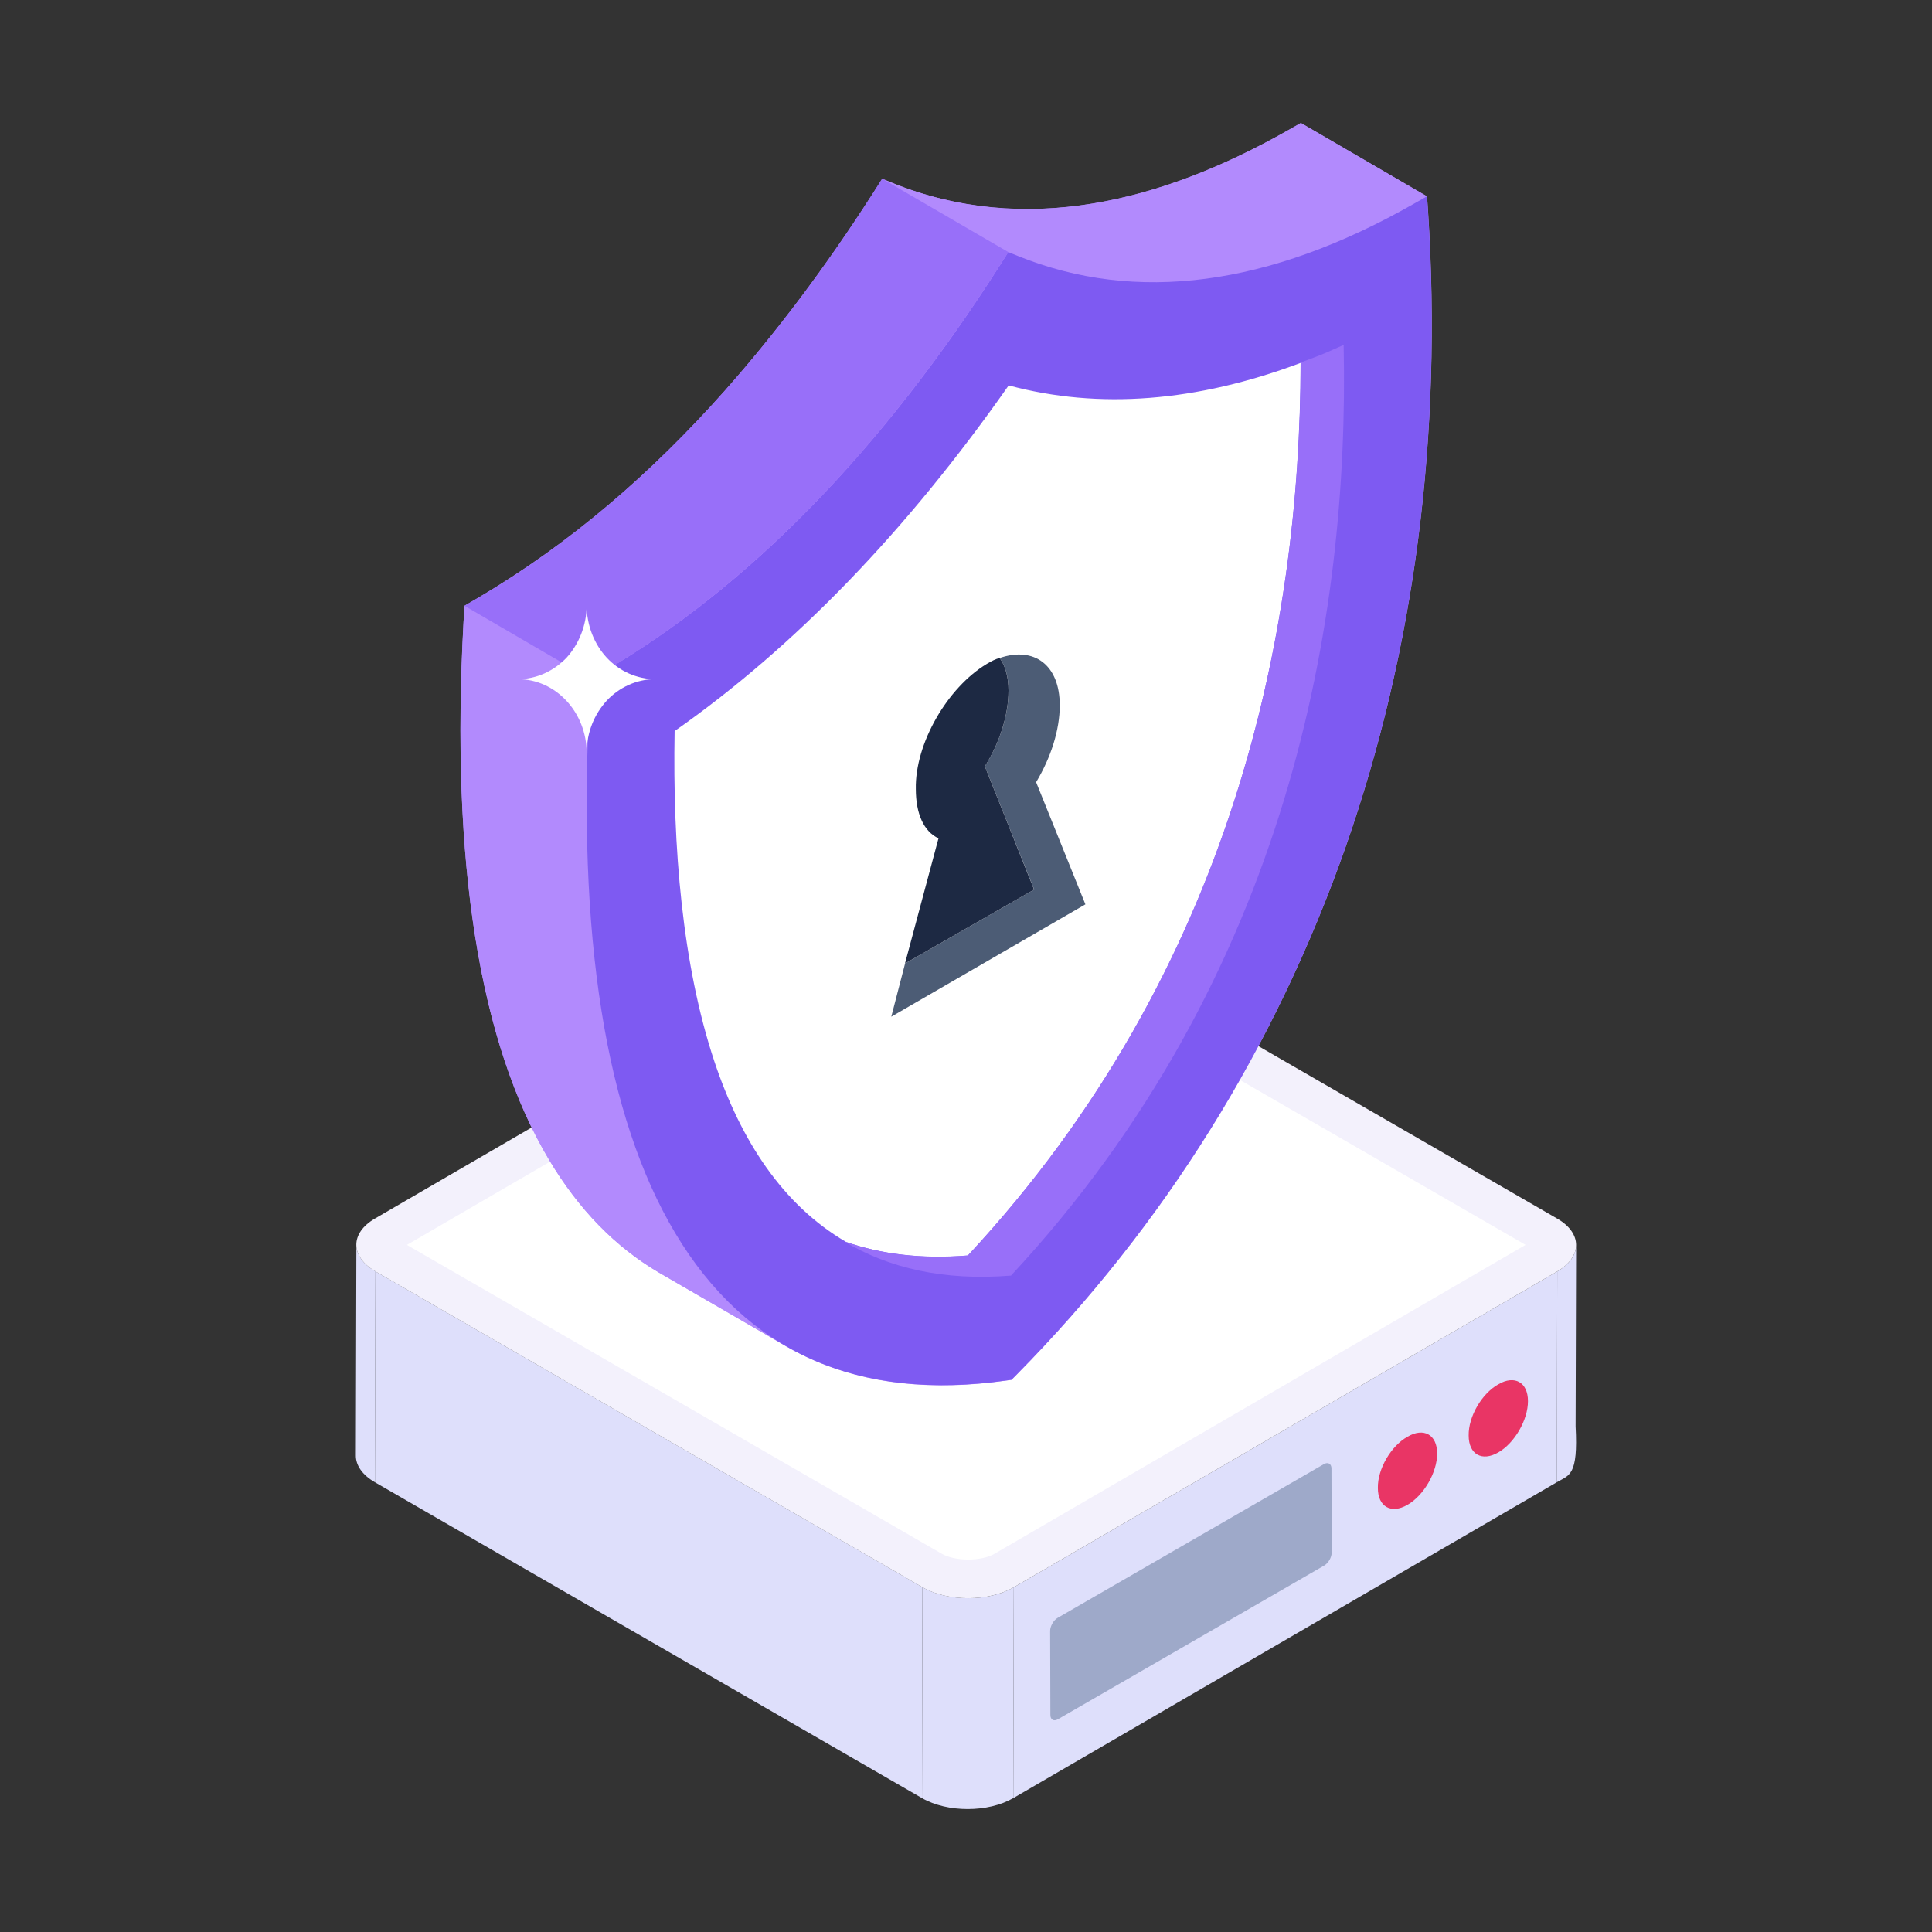 <svg id="Layer_1" enable-background="new 0 0 55 55" height="512" viewBox="0 0 55 55" width="512" xmlns="http://www.w3.org/2000/svg"><rect x="0" y="0" width="55" height="55" fill="#333333" stroke="none"/><g id="_x36_1"><g><g><g><g><g><g><g enable-background="new"><g><path d="m44.869 35.444-.015 5.159c.076 1.416-.18 1.386-.537 1.594l.015-6.003c.357-.207.536-.478.537-.75z" fill="#dedffb"/></g><g><path d="m10.13 41.437.015-6.003c-.001.275.181.55.544.76l-.015 6.003c-.364-.21-.545-.485-.544-.76z" fill="#dedffb"/></g><g><path d="m44.333 36.194-.015 6.003-15.472 8.991.015-6.003z" fill="#dedffb"/></g><g><path d="m26.262 45.185-.015 6.003-15.573-8.991.015-6.003z" fill="#dedffb"/></g><g><path d="m28.861 45.185-.015 6.003c-.715.415-1.877.417-2.599 0l.015-6.003c.722.417 1.885.415 2.599-0z" fill="#dedffb"/></g><g><path d="m44.332 36.195-15.472 8.991c-.713.413-1.878.418-2.599 0l-15.573-8.991c-.721-.418-.726-1.093-.013-1.506l15.472-8.991c.717-.418 1.886-.418 2.607 0l15.573 8.991c.721.413.721 1.089.004 1.506z" fill="#f3f1fc"/><path d="m27.561 44.397c-.292 0-.571-.061-.749-.164l-15.229-8.793 15.118-8.792c.177-.104.457-.165.75-.165.293 0 .575.062.754.165l15.225 8.791-15.121 8.795c-.175.102-.455.163-.747.163z" fill="#fff"/></g></g></g></g></g></g><g><g><g enable-background="new"><g><path d="m37.688 41.681c.12-.069.216-.009.216.123l.007 2.392c0.0.138-.095.303-.215.372l-7.578 4.375c-.12.069-.216.014-.216-.123l-.007-2.392c-0-.132.095-.303.215-.372z" fill="#9ea9c9"/></g></g></g><g enable-background="new"><g><path d="m40.913 41.38c0 .531-.375 1.188-.844 1.459-.469.271-.844.052-.844-.479-.01-.542.375-1.198.844-1.459.458-.271.844-.063.844.479z" fill="#e93565"/></g></g><g enable-background="new"><g><path d="m43.498 39.888c0 .531-.375 1.188-.844 1.459-.469.271-.844.052-.844-.479-.01-.542.375-1.198.844-1.459.458-.271.844-.063.844.479z" fill="#e93565"/></g></g></g></g><g><g><path d="m38.315 24.092c-2 5.7-5.15 10.76-9.37 15.04l-.15.15-.15.02c-2.46.35-4.56.02-6.29-.99l-3.59-2.08c-1.24-.73-2.28-1.79-3.13-3.21-1.99-3.33-2.81-8.48-2.44-15.31l.03-.47.38-.22c2.652-1.573 4.919-3.525 7.02-5.89 1.47-1.66 2.88-3.53 4.22-5.62l.27-.42.27.11c3.788 1.538 7.676.544 11.26-1.48l.39-.22 3.59 2.09.03.42c.41 6.39-.38 12.47-2.34 18.08z" fill="#b28afd"/></g></g><g><g><g><g><g><g enable-background="new"><g><path d="m40.624 5.589-.382.217c-3.563 2.024-7.483 3.008-11.266 1.482l-.269-.112-3.593-2.089.27.112c3.795 1.538 7.706.541 11.266-1.482l.382-.217z" fill="#b28afd"/></g><g><path d="m22.358 38.311-3.593-2.081c-1.243-.726-2.283-1.789-3.129-3.204-1.991-3.331-2.815-8.482-2.44-15.316l.03-.464 3.586 2.089-.022.457c-.374 6.842.449 11.993 2.433 15.316.846 1.415 1.894 2.485 3.137 3.204z" fill="#b28afd"/></g><g><path d="m28.704 7.176.271.11c3.362 1.362 7.153.863 11.265-1.48l.385-.219.027.428c.411 6.384-.378 12.467-2.341 18.076-1.995 5.698-5.147 10.757-9.369 15.039l-.146.148-.147.021c-4.232.599-7.402-.809-9.423-4.189-1.989-3.327-2.81-8.481-2.436-15.318l.025-.458.385-.225c4.112-2.406 7.893-6.278 11.237-11.512z" fill="#7e5af2"/></g><g><g><path d="m28.706 7.177-.27.419c-1.34 2.096-2.747 3.968-4.215 5.622-2.02 2.263-4.39 4.359-7.022 5.892l-.389.225-3.586-2.089.382-.225c2.605-1.517 4.983-3.598 7.022-5.892 1.467-1.654 2.875-3.526 4.215-5.615l.269-.427z" fill="#986ff9"/></g></g></g></g></g><g><path d="m37.025 10.332c-.01 7.61-1.9 17.27-9.47 25.41-1.324.109-2.471-.038-3.473-.389-1.798-1.051-2.994-2.882-3.747-5.141-.91-2.74-1.19-6.09-1.13-9.4 3.41-2.39 6.6-5.69 9.51-9.84 2.57.69 5.35.47 8.31-.64z" fill="#fff"/></g><g><path d="m38.252 9.819c-.172.075-.344.15-.509.225-.24.101-.476.185-.714.275-.013 7.609-1.906 17.28-9.476 25.421-1.342.108-2.503-.042-3.513-.395 1.26.753 2.817 1.123 4.741.968 7.928-8.527 9.635-18.738 9.47-26.493z" fill="#986ff9"/></g></g></g><g><path d="m29.496 22.267c.421-.701.673-1.487.673-2.188 0-1.15-.729-1.683-1.711-1.347.168.224.253.561.253.926 0 .701-.253 1.487-.673 2.16l1.403 3.506-3.675 2.104-.393 1.515 5.526-3.198z" fill="#4c5c75"/><path d="m28.037 21.818c.421-.673.673-1.459.673-2.16 0-.365-.084-.701-.253-.926-.112.028-.224.084-.365.168-1.122.673-2.048 2.272-2.02 3.563 0 .701.224 1.206.645 1.403l-.954 3.563 3.675-2.104z" fill="#1d2943"/></g></g></g><path d="m18.656 19.334c-.538 0-1.037.239-1.385.613-.348.383-.57.895-.57 1.491 0-1.159-.879-2.104-1.956-2.104.538 0 1.029-.239 1.386-.613.34-.375.57-.912.57-1.491 0 .579.222 1.116.57 1.491s.847.613 1.385.613z" fill="#fff"/></g></svg>